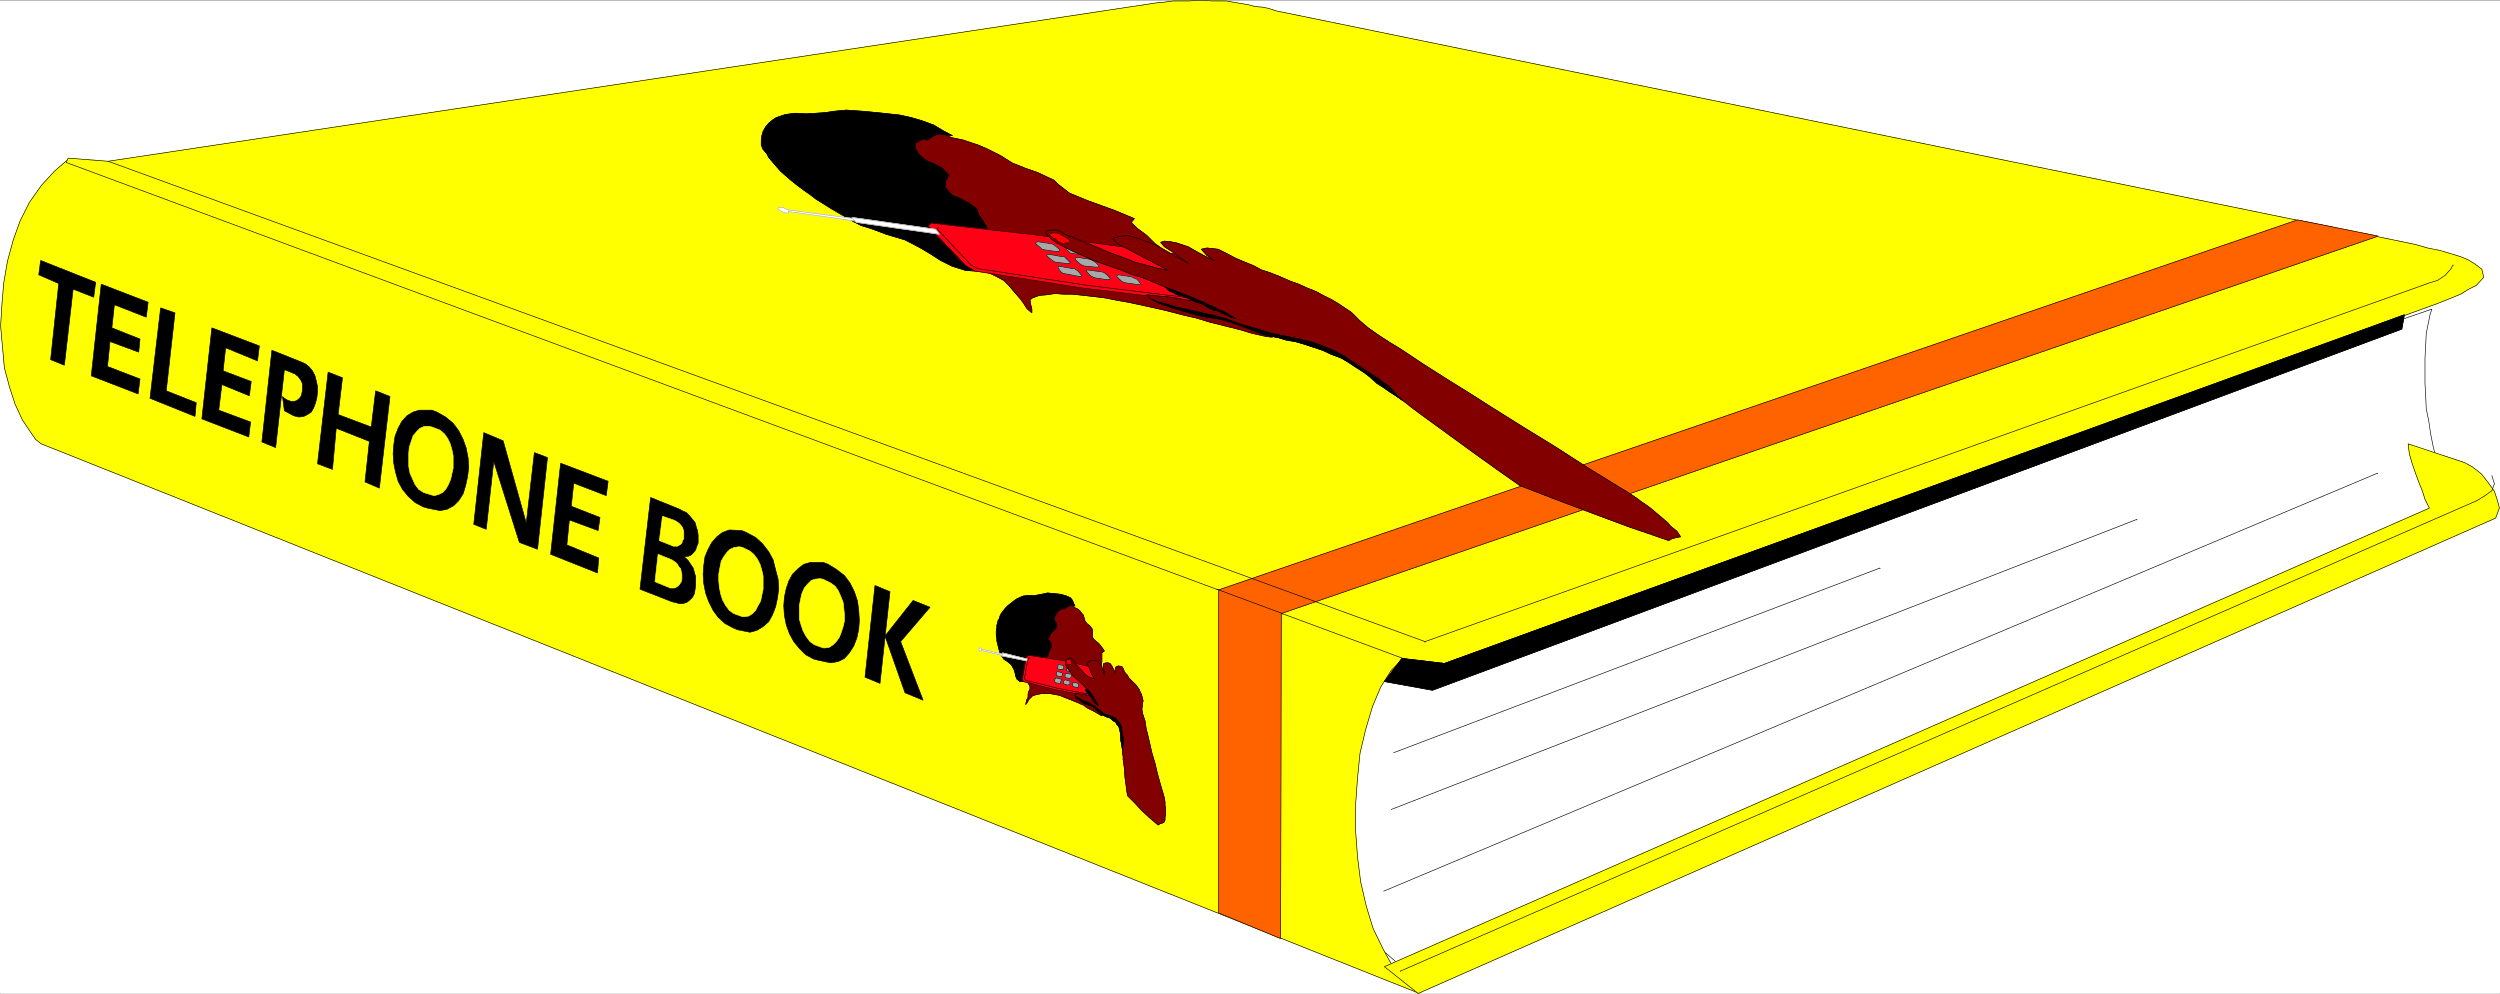<svg width="3996.021" height="1588.414" viewBox="0 0 2997.016 1191.31" xmlns="http://www.w3.org/2000/svg"><rect x="0" y="0" width="2997.016" height="1191.31" fill="#333333" stroke="none"/><defs><clipPath id="a"><path d="M0 0h2997v1189.453H0Zm0 0"/></clipPath></defs><path style="fill:#fff;fill-opacity:1;fill-rule:nonzero;stroke:none" d="M0 1189.453h2997.016V-1.14H0Zm0 0" transform="translate(0 1.512)"/><g clip-path="url(#a)" transform="translate(0 1.512)"><path style="fill:#fff;fill-opacity:1;fill-rule:evenodd;stroke:#fff;stroke-width:.19;stroke-linecap:square;stroke-linejoin:bevel;stroke-miterlimit:10;stroke-opacity:1" d="M.19.5h766.12V305H.19Zm0 0" transform="matrix(3.91 0 0 -3.91 0 1191.41)"/></g><path style="fill:#fff;fill-opacity:1;fill-rule:evenodd;stroke:#fff;stroke-width:.19;stroke-linecap:square;stroke-linejoin:bevel;stroke-miterlimit:10;stroke-opacity:1" d="m435.76 103.79 309.85 106.53-.57-1.72-1.15-5.74-.19-3.82-.2-3.83v-7.65l.2-3.82.19-4.02.76-3.64.58-4.01.77-3.83.95-3.82 1.35-4.02 1.15-3.63 1.15-3.83 1.72-3.63L430.77 7.77l-75.11 65.41Zm0 0" transform="matrix(3.91 0 0 -3.91 0 1192.922)"/><path style="fill:none;stroke:#000;stroke-width:.19;stroke-linecap:square;stroke-linejoin:bevel;stroke-miterlimit:10;stroke-opacity:1" d="m435.76 103.79 309.85 106.53-.57-1.72-1.15-5.74-.19-3.82-.2-3.83v-7.65l.2-3.82.19-4.02.76-3.64.58-4.01.77-3.83.95-3.82 1.35-4.02 1.15-3.63 1.15-3.83 1.72-3.63L430.77 7.77l-75.11 65.41Zm0 0" transform="matrix(3.91 0 0 -3.91 0 1192.922)"/><path style="fill:#ff0;fill-opacity:1;fill-rule:evenodd;stroke:#ff0;stroke-width:.19;stroke-linecap:square;stroke-linejoin:bevel;stroke-miterlimit:10;stroke-opacity:1" d="m20.89 256.23 409.5-152.44-1.72-2.11-2.11-2.1-3.26-5.17-2.49-5.93-2.11-7.07-1.72-7.27-.77-7.65-.58-8.04v-8.22l.58-7.84.96-7.65 1.72-7.46 2.11-6.89 3.07-6.31 3.06-5.55 3.45-4.4 4.6-3.63L12.65 169.01l-1.73 1.34-4.02 5.93-2.3 4.97-1.73 5.35-1.53 5.74-.57 6.31-.58 6.51.38 6.31.58 6.89 1.15 6.69 1.72 6.31 2.11 5.93 2.88 5.74 3.64 5.16 4.02 4.4zm0 0" transform="matrix(3.91 0 0 -3.91 0 1192.922)"/><path style="fill:none;stroke:#000;stroke-width:.19;stroke-linecap:square;stroke-linejoin:bevel;stroke-miterlimit:10;stroke-opacity:1" d="m20.89 256.23 409.5-152.44-1.72-2.11-2.11-2.1-3.26-5.17-2.49-5.93-2.11-7.07-1.72-7.27-.77-7.65-.58-8.04v-8.22l.58-7.84.96-7.65 1.72-7.46 2.11-6.89 3.07-6.31 3.06-5.55 3.45-4.4 4.6-3.63L12.65 169.01l-1.73 1.34-4.02 5.93-2.3 4.97-1.73 5.35-1.53 5.74-.57 6.31-.58 6.51.38 6.31.58 6.89 1.15 6.69 1.72 6.31 2.11 5.93 2.88 5.74 3.64 5.16 4.02 4.4zm0 0" transform="matrix(3.91 0 0 -3.91 0 1192.922)"/><path style="fill:#ff0;fill-opacity:1;fill-rule:evenodd;stroke:#ff0;stroke-width:.19;stroke-linecap:square;stroke-linejoin:bevel;stroke-miterlimit:10;stroke-opacity:1" d="m20.89 256.61 12.26-.96 321.55 48.58 2.3.2 2.68.38h4.98l2.3.19h2.11l2.49-.19h4.41l2.11-.38 2.3-.39 2.3-.38 2.1-.57 2.3-.19 1.92-.39 2.3-.76 348.95-71.54 2.11-.57 1.91-.57 3.83-.77 3.26-.96 3.07-.95 2.3-.96 1.91-1.15 2.3-1.72.58-2.48-2.3-2.49-2.3-1.15-2.49-1.53-3.26-1.34-3.83-1.53-304.49-110.36-12.65 1.53L20.31 255.27Zm0 0" transform="matrix(3.91 0 0 -3.91 0 1192.922)"/><path style="fill:none;stroke:#000;stroke-width:.19;stroke-linecap:square;stroke-linejoin:bevel;stroke-miterlimit:10;stroke-opacity:1" d="m20.89 256.61 12.26-.96 321.55 48.58 2.3.2 2.68.38h4.98l2.3.19h2.11l2.49-.19h4.41l2.11-.38 2.3-.39 2.3-.38 2.1-.57 2.3-.19 1.92-.39 2.3-.76 348.95-71.54 2.11-.57 1.91-.57 3.83-.77 3.26-.96 3.07-.95 2.3-.96 1.91-1.15 2.3-1.72.58-2.48-2.3-2.49-2.3-1.15-2.49-1.53-3.26-1.34-3.83-1.53-304.49-110.36-12.65 1.53L20.31 255.27Zm0 0" transform="matrix(3.91 0 0 -3.91 0 1192.922)"/><path style="fill:#ff0;fill-opacity:1;fill-rule:evenodd;stroke:#ff0;stroke-width:.19;stroke-linecap:square;stroke-linejoin:bevel;stroke-miterlimit:10;stroke-opacity:1" d="m434.8.5 330.36 145.75 1.15 3.06-.58 2.29-.95 2.87-1.92 2.68-2.11 2.68-2.68 2.1-2.49 1.34-17.25 5.74.38-3.06.77-2.68.77-2.3.76-2.1.77-2.1.96-2.3.76-2.49 1.35-2.67L424.45 8.72Zm0 0" transform="matrix(3.91 0 0 -3.91 0 1192.922)"/><path style="fill:none;stroke:#000;stroke-width:.19;stroke-linecap:square;stroke-linejoin:bevel;stroke-miterlimit:10;stroke-opacity:1" d="m434.8.5 330.36 145.75 1.15 3.06-.58 2.29-.95 2.87-1.92 2.68-2.11 2.68-2.68 2.1-2.49 1.34-17.25 5.74.38-3.06.77-2.68.77-2.3.76-2.1.77-2.1.96-2.3.76-2.49 1.35-2.67L424.45 8.72Zm2.1 107.88 307.95 109.98 2.49.76 2.3 1.53 1.72 1.91.77 1.34v-.19" transform="matrix(3.91 0 0 -3.91 0 1192.922)"/><path style="fill:none;stroke:#000;stroke-width:.19;stroke-linecap:square;stroke-linejoin:bevel;stroke-miterlimit:10;stroke-opacity:1" d="m764.01 159.25.77-2.48-.77-2.11-2.11-1.53-2.49-1.53L429.43 7.39v-.2" transform="matrix(3.91 0 0 -3.91 0 1192.922)"/><path style="fill:#000;fill-opacity:1;fill-rule:evenodd;stroke:#000;stroke-width:.19;stroke-linecap:square;stroke-linejoin:bevel;stroke-miterlimit:10;stroke-opacity:1" d="m429.81 103.21 13.04-1.53L737.18 208.6l-.77-4.4L439.2 93.46l-14.75 2.67zm0 0" transform="matrix(3.91 0 0 -3.91 0 1192.922)"/><path style="fill:none;stroke:#000;stroke-width:.19;stroke-linecap:square;stroke-linejoin:bevel;stroke-miterlimit:10;stroke-opacity:1" d="m429.81 103.21 13.04-1.53L737.18 208.6l-.77-4.4L439.2 93.46l-14.75 2.67zm-5.55-71.34 304.68 128.15v-.19M426.56 56.92l228.61 88.94v-.19M427.32 74.33l149.09 56.62v-.2" transform="matrix(3.91 0 0 -3.91 0 1192.922)"/><path style="fill:#ff6300;fill-opacity:1;fill-rule:evenodd;stroke:#ff6300;stroke-width:.19;stroke-linecap:square;stroke-linejoin:bevel;stroke-miterlimit:10;stroke-opacity:1" d="M373.67 25.17v99.08l330.74 113.42 24.72-4.97-336.3-115.72-.19-99.65Zm0 0" transform="matrix(3.91 0 0 -3.91 0 1192.922)"/><path style="fill:none;stroke:#000;stroke-width:.19;stroke-linecap:square;stroke-linejoin:bevel;stroke-miterlimit:10;stroke-opacity:1" d="M373.67 25.17v99.08l330.74 113.42 24.72-4.97-336.3-115.72-.19-99.65Zm0 0" transform="matrix(3.91 0 0 -3.91 0 1192.922)"/><path style="fill:none;stroke:#000;stroke-width:.19;stroke-linecap:square;stroke-linejoin:bevel;stroke-miterlimit:10;stroke-opacity:1" d="M33.15 255.65 436.9 108.38v-.2" transform="matrix(3.91 0 0 -3.91 0 1192.922)"/><path style="fill:#000;fill-opacity:1;fill-rule:evenodd;stroke:#000;stroke-width:.19;stroke-linecap:square;stroke-linejoin:bevel;stroke-miterlimit:10;stroke-opacity:1" d="m279.96 121 5.18-2.1-9.01-10.52 6.9-17.98-5.56 2.29-6.13 17.41zm0 0" transform="matrix(3.91 0 0 -3.91 0 1192.922)"/><path style="fill:#000;fill-opacity:1;fill-rule:evenodd;stroke:#000;stroke-width:.19;stroke-linecap:square;stroke-linejoin:bevel;stroke-miterlimit:10;stroke-opacity:1" d="m268.27 125.59 4.6-1.91-3.06-28.12-4.6 1.91zm-15.9 7.08 1.53-.58 2.49-1.53 2.5-1.91 1.72-2.3 1.34-2.67.96-2.87.38-2.87.19-3.06-.19-2.68-.57-2.68-.96-2.48-1.34-2.11-1.53-1.72-1.92-.95-2.3-.39-3.64.77-1.53.38-2.5 1.34-1.91 1.91-1.73 2.11-1.34 2.48-.96 2.68-.57 2.87-.19 2.87.19 2.68.57 2.67.77 2.3 1.15 2.1 1.73 1.72 1.72 1.34 2.11.58zm-24.91 9.75 1.34-.57 2.87-1.53 2.11-1.92 1.92-2.48 1.34-2.49.77-3.06.76-2.87.19-2.87-.38-2.87-.57-2.67-.96-2.49-1.15-2.1-1.73-1.53-1.91-1.15-2.11-.58-3.83.77-1.34.57-2.5 1.34-2.1 1.92-1.54 2.1-1.34 2.68-.96 2.67-.57 2.87-.19 2.87.19 2.68.38 2.68.96 2.29 1.15 2.11 1.53 1.72 1.73 1.34 2.11.76zm-27.98 10.14 9.01-3.64.57-.38 1.34-.57.96-.96.96-1.15.77-.95.38-1.34.38-1.15.2-1.34v-2.48l-.39-.96-.38-1.15-.58-.76-.76-.77-.77-.38-1.53-.19.57-.38.77-.77.77-1.15.76-1.14.39-1.34.38-1.34v-2.68l-.19-1.34-.19-1.15-.58-1.14-.77-.77-.95-.76-1.15-.39h-1.15l-2.3.58-9.78 3.82zm-27.59 10.52 14.56-5.55-.57-4.4-9.97 3.83-.76-7.08 8.81-3.44-.57-4.02-8.82 3.25-.77-7.65 9.78-4.01-.39-4.59-14.37 5.73zm-23.57 9.37 5.94-2.49 7.09-25.24 2.49 21.61 4.02-1.53-3.06-28.12-5.56 2.11-7.86 24.86-2.3-20.85-3.83 1.53zm-15.91 6.89 1.54-.58 2.68-1.53 2.3-1.91 1.72-2.3 1.34-2.67.96-2.68.58-3.06.19-2.87-.38-2.87-.58-2.68-.77-2.48-1.34-2.11-1.53-1.53-2.11-1.15-2.11-.38-3.83.77-1.34.38-2.49 1.34-2.11 1.91-1.72 2.11-1.34 2.48-.77 2.68-.58 2.87-.19 2.87.19 2.68.39 2.67.96 2.49 1.14 2.1 1.54 1.72 1.91 1.15 1.92.58zM100.6 191l4.41-1.72-1.34-11.28 10.16-3.83 1.34 11.1 4.4-1.73-3.25-28.11-4.41 1.91 1.34 12.43-10.16 4.02-1.15-12.62-4.59 1.72zm-35.64 13.58 14.56-5.54-.57-4.59-9.77 4.01-.77-7.07 8.62-3.26-.57-4.39-8.43 3.44-.96-7.84 9.77-3.64-.57-4.59-14.38 5.55zm-15.71 6.12 4.4-1.53-2.68-23.9 9.2-3.64-.38-4.21-13.8 5.55zm-18.21 7.27 14.38-5.54-.58-4.59-9.77 3.82-.77-7.08 8.62-3.44-.38-4.02-8.81 3.26-.77-7.65 9.96-3.83-.57-4.59-14.37 5.55zm-18.58 7.27 16.86-6.69-.58-4.59-6.32 2.48-2.68-23.33-4.22 1.72 2.49 23.33-6.13 2.68zm0 0" transform="matrix(3.91 0 0 -3.91 0 1192.922)"/><path style="fill:none;stroke:#000;stroke-width:.19;stroke-linecap:square;stroke-linejoin:bevel;stroke-miterlimit:10;stroke-opacity:1" d="m373.09 124.44 20.12-7.46v-.19" transform="matrix(3.91 0 0 -3.91 0 1192.922)"/><path style="fill:#ff0;fill-opacity:1;fill-rule:evenodd;stroke:#ff0;stroke-width:.19;stroke-linecap:square;stroke-linejoin:bevel;stroke-miterlimit:10;stroke-opacity:1" d="m252.37 127.5-.96.19-1.53-.19-1.15-.38-1.15-1.15-.96-1.15-.77-1.72-.38-1.72-.38-1.91v-4.21l.57-1.91.58-1.72.96-1.72 1.15-1.53 1.34-.96 2.68-.96h.77l1.15.19 1.15.77.95.96.96 1.33.58 1.53.57 1.73.39 1.72v2.1l-.2 1.91-.19 1.73-.76 1.91-.77 1.72-.96 1.34-1.34.95zm-24.72 9.76-.96.19-1.53-.19-1.34-.58-.96-.95-.96-1.34-.76-1.34-.39-1.91-.38-2.11v-1.91l.19-2.1.38-1.92.58-1.91.96-1.72 1.15-1.53 1.34-.96 2.68-.95h.58l1.34.19 1.15.76.95.96.77 1.53.77 1.34.38 1.91.38 1.72v4.02l-.38 1.72-.57 1.91-.77 1.53-1.15 1.53-1.15.96zm-95.24 36.91-.76.19h-1.54l-1.34-.57-.96-.96-1.15-1.34-.57-1.72-.58-1.72-.19-1.91v-4.02l.39-2.1.76-1.72.77-1.72 1.15-1.53 1.53-.96 2.49-.77.77-.19 1.34.39 1.15.57.96.96.77 1.33.76 1.73.38 1.72.39 1.72v3.82l-.39 1.92-.57 1.91-.77 1.53-.95 1.34-1.35 1.15zm0 0" transform="matrix(3.91 0 0 -3.91 0 1192.922)"/><path style="fill:#000;fill-opacity:1;fill-rule:evenodd;stroke:#000;stroke-width:.19;stroke-linecap:square;stroke-linejoin:bevel;stroke-miterlimit:10;stroke-opacity:1" d="m83.36 197.7 9.58-3.83.76-.38 1.15-.96.96-1.14.77-1.53.38-1.53.39-1.73v-1.72l-.2-1.72-.38-1.53-.57-1.53-.77-1.34-1.15-.76-1.15-.58-1.53-.19-1.54.38-2.87 1.54-.58 4.39.58-.57.96-.57 1.15-.39h.76l.77.2.58.38.57.57.38.58.19.76.2.96v1.91l-.39.96-.38.57-.57.76-.96.77-3.26 1.34-2.68-23.91-4.22 1.72zm0 0" transform="matrix(3.91 0 0 -3.91 0 1192.922)"/><path style="fill:#ff0;fill-opacity:1;fill-rule:evenodd;stroke:#ff0;stroke-width:.19;stroke-linecap:square;stroke-linejoin:bevel;stroke-miterlimit:10;stroke-opacity:1" d="m200.82 126.74 4.22-1.72.38-.2h1.53l.58.39.57.38.39.57.38.58.19.76v1.53l-.19.77-.19.95-.58.58-.38.76-.57.58-1.15.76-4.22 1.72zm1.34 12.62 3.84-1.53.38-.19h1.34l.38.19.58.38.38.39.19.76.39.57v2.11l-.19.76-.2.58-.57.76-.58.58-1.15.76-3.83 1.34zm0 0" transform="matrix(3.91 0 0 -3.91 0 1192.922)"/><path style="fill:#820000;fill-opacity:1;fill-rule:evenodd;stroke:#820000;stroke-width:.19;stroke-linecap:square;stroke-linejoin:bevel;stroke-miterlimit:10;stroke-opacity:1" d="m329.21 118.9.96-.39.57-.38.39-.38.57-.77.39-.38.19-.57.38-1.34.58-.77.95-.76.58-.77.19-.38v-2.3l.38-.57.58-.57.96-.77.76-.95.58-.77.38-.57-.77-.58v-2.87l-.19-.57v-1.15l.19-1.91-.19-1.91-.57-1.92-1.34-1.14-.96-.19-1.34-.39h-2.3l-.19-.57.57-1.34 1.34-.96 1.15-.76 1.15-.38.77-.58.77-.95.76-.96.58-.77-.58.2-.96.57-.95.57-.77.39-1.53.76-.96.77-.96.38-.77.38-.96.38-.95.39-.96.38-.96.38-.96.38-.96.39-1.15.19-.95.19-1.15.19h-1.92l-.96-.19-.96-.19-1.15-.38-.38-.39-.77-.76-.38-.77-.57-.76.19.76.19.77.38.76v.96l.19.76.39.77v.76l-.39.77-.57.76-.77.39-.19.76v.58l8.24 24.29 6.52-2.3zm0 0" transform="matrix(3.91 0 0 -3.91 0 1192.922)"/><path style="fill:none;stroke:#000;stroke-width:.19;stroke-linecap:square;stroke-linejoin:bevel;stroke-miterlimit:10;stroke-opacity:1" d="m329.21 118.9.96-.39.57-.38.39-.38.57-.77.39-.38.19-.57.38-1.34.58-.77.95-.76.58-.77.19-.38v-2.3l.38-.57.58-.57.96-.77.76-.95.58-.77.38-.57-.77-.58v-2.87l-.19-.57v-1.15l.19-1.91-.19-1.91-.57-1.92-1.34-1.14-.96-.19-1.34-.39h-2.3l-.19-.57.57-1.34 1.34-.96 1.15-.76 1.15-.38.77-.58.77-.95.76-.96.58-.77-.58.2-.96.57-.95.57-.77.39-1.53.76-.96.77-.96.38-.77.38-.96.38-.95.39-.96.38-.96.38-.96.38-.96.39-1.15.19-.95.19-1.15.19h-1.92l-.96-.19-.96-.19-1.15-.38-.38-.39-.77-.76-.38-.77-.57-.76.19.76.19.77.38.76v.96l.19.76.39.77v.76l-.39.77-.57.76-.77.39-.19.76v.58l8.24 24.29 6.52-2.3zm0 0" transform="matrix(3.91 0 0 -3.91 0 1192.922)"/><path style="fill:#000;fill-opacity:1;fill-rule:evenodd;stroke:#000;stroke-width:.19;stroke-linecap:square;stroke-linejoin:bevel;stroke-miterlimit:10;stroke-opacity:1" d="m329.59 119.28-.38.76-.38.96-.58.76-.76.39-.96.38-1.53.38-3.84.38-1.72-.38-.96-.19-1.15-.19h-2.11l-1.53-.19-1.34-.58-.77-.38-.76-.57-.96-.77-.77-.57-.77-.77-.76-.95-.58-.77-.38-.76-.19-.77-.38-.57-.2-.77-.19-.76v-.77l-.19-.76v-1.53l.19-.96v-.76l.19-.77.2-.76.19-.77.19-.76.19-.58.38-.76.39-.58.38-.57.57-.38.58-.38 1.15-.96.77-1.34.38-1.15.19-.95.38-.96.96-.77h.96l1.53.2 1.15.38.77.38.38.96.58.57.57.96.39.76.57.96.38.76.58.77.38.76.39.96.38 1.15.57.95v.96l-.38.77-.57.57.38 1.34.96 1.15 1.15 1.14.19 1.15-.39.57-.38.58v.96l.58 1.14.57.77.96.57.57.38.2-.38 1.15.77.95.38zm0 0" transform="matrix(3.91 0 0 -3.91 0 1192.922)"/><path style="fill:none;stroke:#000;stroke-width:.19;stroke-linecap:square;stroke-linejoin:bevel;stroke-miterlimit:10;stroke-opacity:1" d="m329.59 119.28-.38.76-.38.96-.58.76-.76.39-.96.38-1.53.38-3.84.38-1.72-.38-.96-.19-1.15-.19h-2.11l-1.53-.19-1.34-.58-.77-.38-.76-.57-.96-.77-.77-.57-.77-.77-.76-.95-.58-.77-.38-.76-.19-.77-.38-.57-.2-.77-.19-.76v-.77l-.19-.76v-1.53l.19-.96v-.76l.19-.77.2-.76.19-.77.19-.76.19-.58.38-.76.39-.58.38-.57.57-.38.58-.38 1.15-.96.77-1.34.38-1.15.19-.95.38-.96.96-.77h.96l1.53.2 1.15.38.77.38.38.96.58.57.57.96.39.76.57.96.38.76.58.77.38.76.39.96.38 1.15.57.95v.96l-.38.77-.57.57.38 1.34.96 1.15 1.15 1.14.19 1.15-.39.57-.38.58v.96l.58 1.14.57.77.96.57.57.38.2-.38 1.15.77.95.38zm0 0" transform="matrix(3.91 0 0 -3.91 0 1192.922)"/><path style="fill:#ff0014;fill-opacity:1;fill-rule:evenodd;stroke:#ff0014;stroke-width:.19;stroke-linecap:square;stroke-linejoin:bevel;stroke-miterlimit:10;stroke-opacity:1" d="m341.67 99-16.1 3.64-7.66 1.15-2.5.38-.76-.58-1.15-6.5.19-.96 9.77-2.48 16.1-3.06zm0 0" transform="matrix(3.91 0 0 -3.91 0 1192.922)"/><path style="fill:none;stroke:#000;stroke-width:.19;stroke-linecap:square;stroke-linejoin:bevel;stroke-miterlimit:10;stroke-opacity:1" d="m341.67 99-16.1 3.64-7.66 1.15-2.5.38-.76-.58-1.15-6.5.19-.96 9.77-2.48 16.1-3.06zm0 0" transform="matrix(3.91 0 0 -3.91 0 1192.922)"/><path style="fill:#fff;fill-opacity:1;fill-rule:evenodd;stroke:#fff;stroke-width:.19;stroke-linecap:square;stroke-linejoin:bevel;stroke-miterlimit:10;stroke-opacity:1" d="m300.85 106.08 6.52-1.53-.2-.38-6.51 1.53zm0 0" transform="matrix(3.91 0 0 -3.91 0 1192.922)"/><path style="fill:none;stroke:#a8a8a8;stroke-width:.19;stroke-linecap:square;stroke-linejoin:bevel;stroke-miterlimit:10;stroke-opacity:1" d="m300.85 106.08 6.52-1.53-.2-.38-6.51 1.53zm0 0" transform="matrix(3.91 0 0 -3.91 0 1192.922)"/><path style="fill:#fff;fill-opacity:1;fill-rule:evenodd;stroke:#fff;stroke-width:.19;stroke-linecap:square;stroke-linejoin:bevel;stroke-miterlimit:10;stroke-opacity:1" d="m307.37 104.93 7.66-1.91-.19-.57-7.67 1.53zm0 0" transform="matrix(3.91 0 0 -3.91 0 1192.922)"/><path style="fill:none;stroke:#a8a8a8;stroke-width:.19;stroke-linecap:square;stroke-linejoin:bevel;stroke-miterlimit:10;stroke-opacity:1" d="m307.37 104.93 7.66-1.91-.19-.57-7.67 1.53zm0 0" transform="matrix(3.91 0 0 -3.91 0 1192.922)"/><path style="fill:#fff;fill-opacity:1;fill-rule:evenodd;stroke:#fff;stroke-width:.19;stroke-linecap:square;stroke-linejoin:bevel;stroke-miterlimit:10;stroke-opacity:1" d="M300.66 106.46h-.19l-.39-.38v-.19l.2-.38h.57l.19.19v.19l-.19.38zm0 0" transform="matrix(3.91 0 0 -3.91 0 1192.922)"/><path style="fill:none;stroke:#a8a8a8;stroke-width:.19;stroke-linecap:square;stroke-linejoin:bevel;stroke-miterlimit:10;stroke-opacity:1" d="M300.66 106.46h-.19l-.39-.38v-.19l.2-.38h.57l.19.19v.19l-.19.38zm0 0" transform="matrix(3.91 0 0 -3.91 0 1192.922)"/><path style="fill:none;stroke:#000;stroke-width:.19;stroke-linecap:square;stroke-linejoin:bevel;stroke-miterlimit:10;stroke-opacity:1" d="m315.8 103.4-.58-.19-1.15-6.12.39-.57 9.96-2.49 10.35-1.91v-.19" transform="matrix(3.91 0 0 -3.91 0 1192.922)"/><path style="fill:#a8a8a8;fill-opacity:1;fill-rule:evenodd;stroke:#a8a8a8;stroke-width:.19;stroke-linecap:square;stroke-linejoin:bevel;stroke-miterlimit:10;stroke-opacity:1" d="m324.42 101.11-.19-.77v-.19l.19-.19 1.34-.19h.19l.2.38v.77l-.2.19-1.15.19h-.38zm0 0" transform="matrix(3.91 0 0 -3.91 0 1192.922)"/><path style="fill:none;stroke:#000;stroke-width:.19;stroke-linecap:square;stroke-linejoin:bevel;stroke-miterlimit:10;stroke-opacity:1" d="m324.42 101.11-.19-.77v-.19l.19-.19 1.34-.19h.19l.2.38v.77l-.2.19-1.15.19h-.38zm0 0" transform="matrix(3.91 0 0 -3.91 0 1192.922)"/><path style="fill:#a8a8a8;fill-opacity:1;fill-rule:evenodd;stroke:#a8a8a8;stroke-width:.19;stroke-linecap:square;stroke-linejoin:bevel;stroke-miterlimit:10;stroke-opacity:1" d="m327.1 100.53-.19-.76v-.19l.19-.19 1.35-.2h.19l.19.39v.76l-.19.19-1.15.19h-.39zm0 0" transform="matrix(3.91 0 0 -3.91 0 1192.922)"/><path style="fill:none;stroke:#000;stroke-width:.19;stroke-linecap:square;stroke-linejoin:bevel;stroke-miterlimit:10;stroke-opacity:1" d="m327.1 100.53-.19-.76v-.19l.19-.19 1.35-.2h.19l.19.39v.76l-.19.19-1.15.19h-.39zm0 0" transform="matrix(3.91 0 0 -3.91 0 1192.922)"/><path style="fill:#a8a8a8;fill-opacity:1;fill-rule:evenodd;stroke:#a8a8a8;stroke-width:.19;stroke-linecap:square;stroke-linejoin:bevel;stroke-miterlimit:10;stroke-opacity:1" d="M323.85 98.81v-.76l.19-.19 1.34-.2.19.2.19.19v.76h-.19l-1.15.38h-.38zm0 0" transform="matrix(3.91 0 0 -3.91 0 1192.922)"/><path style="fill:none;stroke:#000;stroke-width:.19;stroke-linecap:square;stroke-linejoin:bevel;stroke-miterlimit:10;stroke-opacity:1" d="M323.85 98.81v-.76l.19-.19 1.34-.2.19.2.19.19v.76h-.19l-1.15.38h-.38zm0 0" transform="matrix(3.91 0 0 -3.91 0 1192.922)"/><path style="fill:#a8a8a8;fill-opacity:1;fill-rule:evenodd;stroke:#a8a8a8;stroke-width:.19;stroke-linecap:square;stroke-linejoin:bevel;stroke-miterlimit:10;stroke-opacity:1" d="M326.53 98.24v-.77l.19-.19 1.34-.19.19.19.2.19v.77l-.2.19-1.15.19h-.38zm0 0" transform="matrix(3.91 0 0 -3.91 0 1192.922)"/><path style="fill:none;stroke:#000;stroke-width:.19;stroke-linecap:square;stroke-linejoin:bevel;stroke-miterlimit:10;stroke-opacity:1" d="M326.53 98.24v-.77l.19-.19 1.34-.19.19.19.2.19v.77l-.2.19-1.15.19h-.38zm0 0" transform="matrix(3.91 0 0 -3.91 0 1192.922)"/><path style="fill:#a8a8a8;fill-opacity:1;fill-rule:evenodd;stroke:#a8a8a8;stroke-width:.19;stroke-linecap:square;stroke-linejoin:bevel;stroke-miterlimit:10;stroke-opacity:1" d="m323.46 96.9-.19-.57.19-.39.19-.19 1.15-.19h.39v.38l.19.58v.38h-.19l-1.34.38-.2-.19zm0 0" transform="matrix(3.91 0 0 -3.91 0 1192.922)"/><path style="fill:none;stroke:#000;stroke-width:.19;stroke-linecap:square;stroke-linejoin:bevel;stroke-miterlimit:10;stroke-opacity:1" d="m323.46 96.9-.19-.57.19-.39.19-.19 1.15-.19h.39v.38l.19.58v.38h-.19l-1.34.38-.2-.19zm0 0" transform="matrix(3.91 0 0 -3.91 0 1192.922)"/><path style="fill:#a8a8a8;fill-opacity:1;fill-rule:evenodd;stroke:#a8a8a8;stroke-width:.19;stroke-linecap:square;stroke-linejoin:bevel;stroke-miterlimit:10;stroke-opacity:1" d="m326.15 96.33-.2-.58.2-.38h.19l1.15-.38.19.19.38.19v.96h-.38l-1.15.38zm0 0" transform="matrix(3.91 0 0 -3.91 0 1192.922)"/><path style="fill:none;stroke:#000;stroke-width:.19;stroke-linecap:square;stroke-linejoin:bevel;stroke-miterlimit:10;stroke-opacity:1" d="m326.15 96.33-.2-.58.2-.38h.19l1.15-.38.19.19.38.19v.96h-.38l-1.15.38zm0 0" transform="matrix(3.91 0 0 -3.91 0 1192.922)"/><path style="fill:#a8a8a8;fill-opacity:1;fill-rule:evenodd;stroke:#a8a8a8;stroke-width:.19;stroke-linecap:square;stroke-linejoin:bevel;stroke-miterlimit:10;stroke-opacity:1" d="M328.83 95.56v-.76l.19-.2 1.34-.38.19.19.19.19v.96h-.19l-1.15.38-.38-.19zm0 0" transform="matrix(3.91 0 0 -3.91 0 1192.922)"/><path style="fill:none;stroke:#000;stroke-width:.19;stroke-linecap:square;stroke-linejoin:bevel;stroke-miterlimit:10;stroke-opacity:1" d="M328.83 95.56v-.76l.19-.2 1.34-.38.19.19.19.19v.96h-.19l-1.15.38-.38-.19zm0 0" transform="matrix(3.91 0 0 -3.91 0 1192.922)"/><path style="fill:#820000;fill-opacity:1;fill-rule:evenodd;stroke:#820000;stroke-width:.19;stroke-linecap:square;stroke-linejoin:bevel;stroke-miterlimit:10;stroke-opacity:1" d="m345.69 61.13-.38 2.68-.39 2.87-.19 2.87-.38 2.68v.95l-.19.96v1.72l-.19.77v.95l-.19.77v.95l-.39 2.68-1.15 1.72-1.91 1.34-2.3.96-.96.57-1.53 1.53-.77.57-.58.2-.76.19-.77.38-.77.57-.95.58-.77.57-.58.77.2.76.57-.19.58-.19h1.34l1.15-.38 1.34-.19-.58.95-.57.58-.58.76-.76.77-.58.57-1.34 1.34-.77.57-.57.58-.57.76-.39.57-.57.77-.39.57-.38.77v.76l.19.77.58.38.57.19.58-.19.19-.38.38-.57 1.34-1.54.96-.95.77-.96.76-.76.58-.39.96-.38.96-.38-.58 1.15-.77 1.53-.19.76-.38.58-.19.57.19.57.57.39.77.19h.58l.95-.19.96-1.15.38-.58.39-1.53.38-1.14v.76l-.19 1.15-.19.96.19.76.77.19h.57l.58-.19.57-.76.38-.77.2-.57.57-.96-.19.96.19.95.77.39 1.15-.2.38-.57.38-.96.39-.57.57-.57.38-.77.58-.57.57-.58.58-.57.57-.57.39-.58.57-.76.19-.58.39-.76.19-.57.19-.77.19-.76-.19-.77v-.57l-.19-1.15.19-1.34.38-1.15.39-1.15.38-2.48.58-2.3.57-2.48.57-2.49.96-3.25.77-3.25.96-3.45.96-3.25.19-.76.19-1.15v-1.15l.19-.57v-2.3l-.19-.57v-.96l-.38-.76-.58-.19-.57-.19-.58-.39-2.68 2.3-2.3 2.1-2.11 2.3zm0 0" transform="matrix(3.91 0 0 -3.91 0 1192.922)"/><path style="fill:none;stroke:#000;stroke-width:.19;stroke-linecap:square;stroke-linejoin:bevel;stroke-miterlimit:10;stroke-opacity:1" d="m345.69 61.13-.38 2.68-.39 2.87-.19 2.87-.38 2.68v.95l-.19.96v1.72l-.19.77v.95l-.19.77v.95l-.39 2.68-1.15 1.72-1.91 1.34-2.3.96-.96.57-1.53 1.53-.77.57-.58.2-.76.19-.77.38-.77.57-.95.58-.77.57-.58.77.2.76.57-.19.58-.19h1.34l1.15-.38 1.34-.19-.58.95-.57.58-.58.76-.76.77-.58.57-1.34 1.34-.77.57-.57.58-.57.76-.39.57-.57.77-.39.57-.38.77v.76l.19.77.58.38.57.19.58-.19.19-.38.38-.57 1.34-1.54.96-.95.77-.96.76-.76.58-.39.96-.38.96-.38-.58 1.15-.77 1.53-.19.76-.38.58-.19.57.19.57.57.39.77.19h.58l.95-.19.96-1.15.38-.58.39-1.53.38-1.14v.76l-.19 1.15-.19.96.19.76.77.19h.57l.58-.19.57-.76.38-.77.2-.57.57-.96-.19.96.19.95.77.39 1.15-.2.38-.57.38-.96.39-.57.57-.57.38-.77.58-.57.57-.58.58-.57.57-.57.39-.58.57-.76.19-.58.39-.76.19-.57.19-.77.19-.76-.19-.77v-.57l-.19-1.15.19-1.34.38-1.15.39-1.15.38-2.48.58-2.3.57-2.48.57-2.49.96-3.25.77-3.25.96-3.45.96-3.25.19-.76.19-1.15v-1.15l.19-.57v-2.3l-.19-.57v-.96l-.38-.76-.58-.19-.57-.19-.58-.39-2.68 2.3-2.3 2.1-2.11 2.3zm0 0" transform="matrix(3.91 0 0 -3.91 0 1192.922)"/><path style="fill:red;fill-opacity:1;fill-rule:evenodd;stroke:red;stroke-width:.19;stroke-linecap:square;stroke-linejoin:bevel;stroke-miterlimit:10;stroke-opacity:1" d="m326.91 102.64.39.19h.76l.39-.19v-.38l.19-.39-.19-.19-.2-.38h-.57l-.19-.19-.39.19v.57l-.19.39zm0 0" transform="matrix(3.91 0 0 -3.91 0 1192.922)"/><path style="fill:none;stroke:#000;stroke-width:.19;stroke-linecap:square;stroke-linejoin:bevel;stroke-miterlimit:10;stroke-opacity:1" d="m326.91 102.64.39.19h.76l.39-.19v-.38l.19-.39-.19-.19-.2-.38h-.57l-.19-.19-.39.19v.57l-.19.39zm0 0" transform="matrix(3.91 0 0 -3.91 0 1192.922)"/><path style="fill:#000;fill-opacity:1;fill-rule:evenodd;stroke:#000;stroke-width:.19;stroke-linecap:square;stroke-linejoin:bevel;stroke-miterlimit:10;stroke-opacity:1" d="m329.59 91.74.39-.58.96-.76.57-.39.77-.57.96-.38.76-.19.96-.39.58-.38 1.91-1.91.58-.19.57-.39.77-.38.76-.19.58-.38.57-.58.77-.38.38-.76.58-.58.19-.76.19-.77.19-.95v-1.72l.2-.77.19-.76v-.58l.19-.96v.96l.19.77.19.76v.58l-.19.76-.19.96-.19 1.14-.19.96-.2.96-.57.76-.58.77-.57.57-.96.38-.57.19-.39.2-.57.19-.77.19-.57.38-.39.38-.76.58-.77.57-.57.57-.77.39-.96.57-.77.38-.76.2-.77.38-.57.38-.77.38zm0 0" transform="matrix(3.91 0 0 -3.91 0 1192.922)"/><path style="fill:none;stroke:#000;stroke-width:.19;stroke-linecap:square;stroke-linejoin:bevel;stroke-miterlimit:10;stroke-opacity:1" d="m329.59 91.74.39-.58.96-.76.57-.39.77-.57.96-.38.76-.19.96-.39.58-.38 1.91-1.91.58-.19.57-.39.77-.38.76-.19.58-.38.57-.58.77-.38.38-.76.58-.58.19-.76.19-.77.19-.95v-1.72l.2-.77.19-.76v-.58l.19-.96v.96l.19.77.19.76v.58l-.19.76-.19.96-.19 1.14-.19.96-.2.96-.57.76-.58.77-.57.57-.96.38-.57.19-.39.2-.57.19-.77.19-.57.38-.39.38-.76.58-.77.57-.57.57-.77.39-.96.57-.77.38-.76.2-.77.38-.57.38-.77.38zm0 0" transform="matrix(3.91 0 0 -3.91 0 1192.922)"/><path style="fill:#000;fill-opacity:1;fill-rule:evenodd;stroke:#000;stroke-width:.19;stroke-linecap:square;stroke-linejoin:bevel;stroke-miterlimit:10;stroke-opacity:1" d="m333.04 94.03 1.15-1.15.39-.57.38-.57.19-.2.19-.38.2-.38.19-.19.19-.38.19-.2v-.38l.38-.38v-.19l.2-.19-.58.19v.19l-.38.38-.19.38-.2.2-.19.19-.19.38-.19.38-.38.38-.2.39-.38.38-.19.38-.38.19.19-.38-.19.38-.39.39zm0 0" transform="matrix(3.91 0 0 -3.91 0 1192.922)"/><path style="fill:none;stroke:#000;stroke-width:.19;stroke-linecap:square;stroke-linejoin:bevel;stroke-miterlimit:10;stroke-opacity:1" d="m333.04 94.03 1.15-1.15.39-.57.38-.57.19-.2.19-.38.2-.38.19-.19.19-.38.19-.2v-.38l.38-.38v-.19l.2-.19-.58.19v.19l-.38.38-.19.38-.2.2-.19.19-.19.38-.19.38-.38.38-.2.39-.38.38-.19.38-.38.19.19-.38-.19.38-.39.39zm0 0" transform="matrix(3.91 0 0 -3.91 0 1192.922)"/><path style="fill:#820000;fill-opacity:1;fill-rule:evenodd;stroke:#820000;stroke-width:.19;stroke-linecap:square;stroke-linejoin:bevel;stroke-miterlimit:10;stroke-opacity:1" d="m291.65 262.92 3.64-.76 2.3-.77 2.3-.76 2.69-1.15 2.3-1.15 1.91-.96 3.64-2.29 3.83-1.53 3.84-1.34 3.26-1.53 1.72-.77 1.34-1.33 3.45-2.68 2.3-.96 3.26-1.34 4.21-1.53 4.22-1.53 3.64-1.53 2.3-.95-.96-1.15 1.92-1.91 1.34-.96 1.53-1.15 1.34-1.34 1.15-1.14 1.34-.96 1.15-1.15 4.22-3.25 3.83-3.63 2.69-3.45-.96-2.1-2.3-.38-3.07-.39-3.45.19-3.06-.19.95-1.14 4.41-2.3 5.56-1.72 5.17-1.34 4.03-.96 3.45-1.14 4.4-1.72 4.22-1.73 3.45-1.34-1.92.2-4.21.95-3.84 1.15-3.06.77-6.13 1.53-4.41 1.33-3.45.77-2.88.76-3.83.96-3.45.77-3.45.76-3.64.77-3.25.57-3.84.76-3.25.39-3.26.38-3.64.38h-2.69l-2.49.19-2.49-.38-2.3-.19-2.11-.77-.76-.57.19-1.34.38-1.53v-1.15l-1.53 1.34-.96 1.53-.96 1.34-1.34 1.53-1.15 1.34-1.15 1.34-1.53 1.53-2.49 1.34-3.26 1.53-3.07.57-2.1 1.53-1.54 1.15-31.04 43.99 23.57-4.4zm0 0" transform="matrix(3.91 0 0 -3.91 0 1192.922)"/><path style="fill:none;stroke:#000;stroke-width:.19;stroke-linecap:square;stroke-linejoin:bevel;stroke-miterlimit:10;stroke-opacity:1" d="m291.65 262.92 3.64-.76 2.3-.77 2.3-.76 2.69-1.15 2.3-1.15 1.91-.96 3.64-2.29 3.83-1.53 3.84-1.34 3.26-1.53 1.72-.77 1.34-1.33 3.45-2.68 2.3-.96 3.26-1.34 4.21-1.53 4.22-1.53 3.64-1.53 2.3-.95-.96-1.15 1.92-1.91 1.34-.96 1.53-1.15 1.34-1.34 1.15-1.14 1.34-.96 1.15-1.15 4.22-3.25 3.83-3.63 2.69-3.45-.96-2.1-2.3-.38-3.07-.39-3.45.19-3.06-.19.95-1.14 4.41-2.3 5.56-1.72 5.17-1.34 4.03-.96 3.45-1.14 4.4-1.72 4.22-1.73 3.45-1.34-1.92.2-4.21.95-3.84 1.15-3.06.77-6.13 1.53-4.41 1.33-3.45.77-2.88.76-3.83.96-3.45.77-3.45.76-3.64.77-3.25.57-3.84.76-3.25.39-3.26.38-3.64.38h-2.69l-2.49.19-2.49-.38-2.3-.19-2.11-.77-.76-.57.19-1.34.38-1.53v-1.15l-1.53 1.34-.96 1.53-.96 1.34-1.34 1.53-1.15 1.34-1.15 1.34-1.53 1.53-2.49 1.34-3.26 1.53-3.07.57-2.1 1.53-1.54 1.15-31.04 43.99 23.57-4.4zm0 0" transform="matrix(3.91 0 0 -3.91 0 1192.922)"/><path style="fill:#000;fill-opacity:1;fill-rule:evenodd;stroke:#000;stroke-width:.19;stroke-linecap:square;stroke-linejoin:bevel;stroke-miterlimit:10;stroke-opacity:1" d="m292.04 263.49-2.88 1.53-2.87 1.73-3.64 1.34-3.26.95-3.45.77-5.17.57-5.75.57-5.56.39-4.02-.39-2.3-.38-2.88-.19-3.06-.19-3.26.19-3.07-.38-2.87-.96-1.15-.76-1.15-.96-.96-1.15-.77-1.34-.38-1.34-.19-1.53v-1.33l.57-1.34 1.15-1.34.58-1.15 1.15-1.34 1.15-1.34 1.34-1.53 1.53-1.34 1.54-1.34 1.91-1.53 2.3-1.72 1.92-1.34 1.72-1.33 2.49-1.53 2.11-1.34 2.3-1.34 4.6-2.68 2.3-1.15 2.49-.76 2.68-.96 2.49-.96 5.75-1.72 4.41-2.29 3.26-1.92 3.26-2.1 3.44-1.72 4.22-1.34 2.87-.19 3.26.19 2.3.77 1.34.76-.38 1.53-.19 1.34-.58 1.53-.38 1.34-.57 1.53-.2 1.53-.38 1.34-.77 1.72-.95 1.72-1.35 1.91-.57 1.72-2.11 1.73-2.87 1.53-2.69 1.14-2.1 2.3.19 2.1.96 1.72-2.3 2.3-2.3 1.15-2.3.95-2.11 1.73-1.34 2.1.19 1.53 1.53.96.96.38 1.15-.38 1.53 1.14 1.92.77zm0 0" transform="matrix(3.91 0 0 -3.91 0 1192.922)"/><path style="fill:none;stroke:#000;stroke-width:.19;stroke-linecap:square;stroke-linejoin:bevel;stroke-miterlimit:10;stroke-opacity:1" d="m292.04 263.49-2.88 1.53-2.87 1.73-3.64 1.34-3.26.95-3.45.77-5.17.57-5.75.57-5.56.39-4.02-.39-2.3-.38-2.88-.19-3.06-.19-3.26.19-3.07-.38-2.87-.96-1.15-.76-1.15-.96-.96-1.15-.77-1.34-.38-1.34-.19-1.53v-1.33l.57-1.34 1.15-1.34.58-1.15 1.15-1.34 1.15-1.34 1.34-1.53 1.53-1.34 1.54-1.34 1.91-1.53 2.3-1.72 1.92-1.34 1.72-1.33 2.49-1.53 2.11-1.34 2.3-1.34 4.6-2.68 2.3-1.15 2.49-.76 2.68-.96 2.49-.96 5.75-1.72 4.41-2.29 3.26-1.92 3.26-2.1 3.44-1.72 4.22-1.34 2.87-.19 3.26.19 2.3.77 1.34.76-.38 1.53-.19 1.34-.58 1.53-.38 1.34-.57 1.53-.2 1.53-.38 1.34-.77 1.72-.95 1.72-1.35 1.91-.57 1.72-2.11 1.73-2.87 1.53-2.69 1.14-2.1 2.3.19 2.1.96 1.72-2.3 2.3-2.3 1.15-2.3.95-2.11 1.73-1.34 2.1.19 1.53 1.53.96.96.38 1.15-.38 1.53 1.14 1.92.77zm0 0" transform="matrix(3.91 0 0 -3.91 0 1192.922)"/><path style="fill:#ff0014;fill-opacity:1;fill-rule:evenodd;stroke:#ff0014;stroke-width:.19;stroke-linecap:square;stroke-linejoin:bevel;stroke-miterlimit:10;stroke-opacity:1" d="m370.41 225.81-52.89 7.27-23.95 2.68-8.05.96-.96-.96 11.5-12.05 2.87-1.72 32.58-5.16 51.93-6.32zm0 0" transform="matrix(3.91 0 0 -3.91 0 1192.922)"/><path style="fill:none;stroke:#000;stroke-width:.19;stroke-linecap:square;stroke-linejoin:bevel;stroke-miterlimit:10;stroke-opacity:1" d="m370.41 225.81-52.89 7.27-23.95 2.68-8.05.96-.96-.96 11.5-12.05 2.87-1.72 32.58-5.16 51.93-6.32zm0 0" transform="matrix(3.91 0 0 -3.91 0 1192.922)"/><path style="fill:#fff;fill-opacity:1;fill-rule:evenodd;stroke:#fff;stroke-width:.19;stroke-linecap:square;stroke-linejoin:bevel;stroke-miterlimit:10;stroke-opacity:1" d="m240.3 240.92 21.65-2.86.58-.77-21.66 3.06zm0 0" transform="matrix(3.91 0 0 -3.91 0 1192.922)"/><path style="fill:none;stroke:#a8a8a8;stroke-width:.19;stroke-linecap:square;stroke-linejoin:bevel;stroke-miterlimit:10;stroke-opacity:1" d="m240.3 240.92 21.65-2.86.58-.77-21.66 3.06zm0 0" transform="matrix(3.91 0 0 -3.91 0 1192.922)"/><path style="fill:#fff;fill-opacity:1;fill-rule:evenodd;stroke:#fff;stroke-width:.19;stroke-linecap:square;stroke-linejoin:bevel;stroke-miterlimit:10;stroke-opacity:1" d="m261.18 238.44 25.68-3.64 1.15-1.53-25.48 3.64zm0 0" transform="matrix(3.91 0 0 -3.91 0 1192.922)"/><path style="fill:none;stroke:#a8a8a8;stroke-width:.19;stroke-linecap:square;stroke-linejoin:bevel;stroke-miterlimit:10;stroke-opacity:1" d="m261.18 238.44 25.68-3.64 1.15-1.53-25.48 3.64zm0 0" transform="matrix(3.91 0 0 -3.91 0 1192.922)"/><path style="fill:#fff;fill-opacity:1;fill-rule:evenodd;stroke:#fff;stroke-width:.19;stroke-linecap:square;stroke-linejoin:bevel;stroke-miterlimit:10;stroke-opacity:1" d="M239.53 241.5h-.77l-.38-.38.77-.58 1.15-.57.76-.19h.77v.57l-.19.38-1.53.77zm0 0" transform="matrix(3.91 0 0 -3.91 0 1192.922)"/><path style="fill:none;stroke:#a8a8a8;stroke-width:.19;stroke-linecap:square;stroke-linejoin:bevel;stroke-miterlimit:10;stroke-opacity:1" d="M239.53 241.5h-.77l-.38-.38.77-.58 1.15-.57.76-.19h.77v.57l-.19.38-1.53.77zm0 0" transform="matrix(3.91 0 0 -3.91 0 1192.922)"/><path style="fill:none;stroke:#000;stroke-width:.19;stroke-linecap:square;stroke-linejoin:bevel;stroke-miterlimit:10;stroke-opacity:1" d="m287.82 235.38-.57-.38 10.34-11.1 2.11-1.15 33.73-5.16 32.96-4.02v-.19" transform="matrix(3.91 0 0 -3.91 0 1192.922)"/><path style="fill:#a8a8a8;fill-opacity:1;fill-rule:evenodd;stroke:#a8a8a8;stroke-width:.19;stroke-linecap:square;stroke-linejoin:bevel;stroke-miterlimit:10;stroke-opacity:1" d="m317.52 230.41 1.34-1.15.58-.58.77-.19 4.02-.57.57.19v.57l-1.15.96-.76.57-.77.2-3.83.57-.77-.19zm0 0" transform="matrix(3.91 0 0 -3.91 0 1192.922)"/><path style="fill:none;stroke:#000;stroke-width:.19;stroke-linecap:square;stroke-linejoin:bevel;stroke-miterlimit:10;stroke-opacity:1" d="m317.52 230.41 1.34-1.15.58-.58.77-.19 4.02-.57.57.19v.57l-1.15.96-.76.57-.77.2-3.83.57-.77-.19zm0 0" transform="matrix(3.91 0 0 -3.91 0 1192.922)"/><path style="fill:#a8a8a8;fill-opacity:1;fill-rule:evenodd;stroke:#a8a8a8;stroke-width:.19;stroke-linecap:square;stroke-linejoin:bevel;stroke-miterlimit:10;stroke-opacity:1" d="m326.53 229.26.96-1.15.57-.57.96-.2 4.22-.57h.38l-.19.57-.77 1.15-1.15.58-.77.19-3.83.57-.57-.19zm0 0" transform="matrix(3.91 0 0 -3.91 0 1192.922)"/><path style="fill:none;stroke:#000;stroke-width:.19;stroke-linecap:square;stroke-linejoin:bevel;stroke-miterlimit:10;stroke-opacity:1" d="m326.53 229.26.96-1.15.57-.57.96-.2 4.22-.57h.38l-.19.57-.77 1.15-1.15.58-.77.19-3.83.57-.57-.19zm0 0" transform="matrix(3.91 0 0 -3.91 0 1192.922)"/><path style="fill:#a8a8a8;fill-opacity:1;fill-rule:evenodd;stroke:#a8a8a8;stroke-width:.19;stroke-linecap:square;stroke-linejoin:bevel;stroke-miterlimit:10;stroke-opacity:1" d="m320.97 226.58 1.15-.96.77-.57.76-.38 3.84-.39.76.2-.19.19-1.15 1.14-.57.58h-.58l-4.21.76-.58-.19zm0 0" transform="matrix(3.91 0 0 -3.91 0 1192.922)"/><path style="fill:none;stroke:#000;stroke-width:.19;stroke-linecap:square;stroke-linejoin:bevel;stroke-miterlimit:10;stroke-opacity:1" d="m320.97 226.58 1.15-.96.77-.57.76-.38 3.84-.39.76.2-.19.19-1.15 1.14-.57.58h-.58l-4.21.76-.58-.19zm0 0" transform="matrix(3.91 0 0 -3.91 0 1192.922)"/><path style="fill:#a8a8a8;fill-opacity:1;fill-rule:evenodd;stroke:#a8a8a8;stroke-width:.19;stroke-linecap:square;stroke-linejoin:bevel;stroke-miterlimit:10;stroke-opacity:1" d="m329.79 225.43.95-.95.77-.58.96-.38 3.83-.38.58.19.19.19-1.15 1.15-.96.57-.77.38-3.83.58-.77-.19zm0 0" transform="matrix(3.91 0 0 -3.91 0 1192.922)"/><path style="fill:none;stroke:#000;stroke-width:.19;stroke-linecap:square;stroke-linejoin:bevel;stroke-miterlimit:10;stroke-opacity:1" d="m329.79 225.43.95-.95.77-.58.96-.38 3.83-.38.58.19.19.19-1.15 1.15-.96.57-.77.38-3.83.58-.77-.19zm0 0" transform="matrix(3.91 0 0 -3.91 0 1192.922)"/><path style="fill:#a8a8a8;fill-opacity:1;fill-rule:evenodd;stroke:#a8a8a8;stroke-width:.19;stroke-linecap:square;stroke-linejoin:bevel;stroke-miterlimit:10;stroke-opacity:1" d="m324.42 222.95.77-1.15.76-.58 1.35-.19 3.83-.76.57.19-.38.57-.77.96-1.15.76h-.57l-4.22.77-.19-.19zm0 0" transform="matrix(3.91 0 0 -3.91 0 1192.922)"/><path style="fill:none;stroke:#000;stroke-width:.19;stroke-linecap:square;stroke-linejoin:bevel;stroke-miterlimit:10;stroke-opacity:1" d="m324.42 222.95.77-1.15.76-.58 1.35-.19 3.83-.76.57.19-.38.57-.77.96-1.15.76h-.57l-4.22.77-.19-.19zm0 0" transform="matrix(3.91 0 0 -3.91 0 1192.922)"/><path style="fill:#a8a8a8;fill-opacity:1;fill-rule:evenodd;stroke:#a8a8a8;stroke-width:.19;stroke-linecap:square;stroke-linejoin:bevel;stroke-miterlimit:10;stroke-opacity:1" d="m333.24 221.8.95-1.15.96-.57.58-.19 3.83-.58.77.19v.39l-.96.95-.96.77-.96.19-4.21.57-.2-.19zm0 0" transform="matrix(3.91 0 0 -3.91 0 1192.922)"/><path style="fill:none;stroke:#000;stroke-width:.19;stroke-linecap:square;stroke-linejoin:bevel;stroke-miterlimit:10;stroke-opacity:1" d="m333.24 221.8.95-1.15.96-.57.58-.19 3.83-.58.77.19v.39l-.96.95-.96.77-.96.19-4.21.57-.2-.19zm0 0" transform="matrix(3.91 0 0 -3.91 0 1192.922)"/><path style="fill:#a8a8a8;fill-opacity:1;fill-rule:evenodd;stroke:#a8a8a8;stroke-width:.19;stroke-linecap:square;stroke-linejoin:bevel;stroke-miterlimit:10;stroke-opacity:1" d="m342.43 220.27 1.15-1.15.39-.38 1.15-.38 4.21-.58.39.19v.19l-1.15 1.34-.96.39-.77.38-3.83.57-.58-.19zm0 0" transform="matrix(3.91 0 0 -3.91 0 1192.922)"/><path style="fill:none;stroke:#000;stroke-width:.19;stroke-linecap:square;stroke-linejoin:bevel;stroke-miterlimit:10;stroke-opacity:1" d="m342.43 220.27 1.15-1.15.39-.38 1.15-.38 4.21-.58.39.19v.19l-1.15 1.34-.96.39-.77.38-3.83.57-.58-.19zm0 0" transform="matrix(3.91 0 0 -3.91 0 1192.922)"/><path style="fill:#820000;fill-opacity:1;fill-rule:evenodd;stroke:#820000;stroke-width:.19;stroke-linecap:square;stroke-linejoin:bevel;stroke-miterlimit:10;stroke-opacity:1" d="m466.03 156.19-7.09 4.98-7.47 5.35-7.09 5.17-7.09 5.16-2.11 1.53-2.3 1.72-1.92 1.53-2.1 1.53-2.3 1.72-2.3 1.53-2.11 1.72-1.92 1.53-7.09 4.79-7.47 3.44-8.24 2.49-8.62 1.91-3.45 1.15-3.83 1.53-3.84 1.34-3.83.95-2.11.58-2.68.38-2.87.76-3.26.96-3.64.96-3.64 1.14-3.07 1.53-.96 1.15 1.92-.19 1.53-.19 4.22-.38 4.02-.77 4.03-.38-3.65 1.72-3.25 1.34-3.07 1.15-3.64 1.53-3.26 1.34-3.64 1.14-2.87 1.15-3.26 1.15-3.26 1.15-3.06 1.14-2.5 1.15-3.06 1.34-2.3 1.15-2.49 1.34-1.92 1.34-1.53 1.72.57.76 1.92.19 1.53-.19 1.92-1.15 1.92-.76 7.09-2.87 4.98-2.1 4.21-1.53 3.45-1.34 2.88-.77 3.45-.95 3.64-.77-4.6 2.49-4.79 2.48-2.49 1.34-2.69 1.34-1.15.77-1.34 1.34.96.38 1.73.38 1.91.19 2.88-.76 5.17-1.92 2.3-1.14 4.98-2.87 3.45-1.92-2.3 1.53-2.49 1.92-2.68 1.72-1.15 1.34 1.15.38 1.91-.19 1.92-.38 3.45-1.15 2.68-1.53 2.11-1.15 3.45-1.72-2.49 1.72-1.73 1.91 1.73.39 3.45-.39 2.3-1.14 2.87-1.53 2.68-1.15 2.88-1.15 2.49-1.34 2.87-.95 2.88-1.15 3.06-1.34 2.69-.96 2.49-1.14 2.87-1.15 2.11-1.15 2.68-1.34 1.92-1.15 2.3-1.53 1.72-1.14 1.54-1.53.95-.96 2.69-2.3 3.25-2.29 3.26-2.11 3.45-2.1 6.9-4.59 6.9-4.4 7.09-4.4 6.9-4.4 9.77-6.12 9.96-6.12 9.78-6.31 9.96-6.12 2.49-1.53 2.88-1.91.96-.77 1.72-1.15 1.53-1.14 1.34-1.15 1.15-.96 1.35-1.15 1.15-.95.95-1.15 1.92-1.53 1.15-1.72-1.15-.19-1.53-.39-.96-.57-12.27 4.21-11.3 4.21-11.12 4.2zm0 0" transform="matrix(3.91 0 0 -3.91 0 1192.922)"/><path style="fill:none;stroke:#000;stroke-width:.19;stroke-linecap:square;stroke-linejoin:bevel;stroke-miterlimit:10;stroke-opacity:1" d="m466.03 156.19-7.09 4.98-7.47 5.35-7.09 5.17-7.09 5.16-2.11 1.53-2.3 1.72-1.92 1.53-2.1 1.53-2.3 1.72-2.3 1.53-2.11 1.72-1.92 1.53-7.09 4.79-7.47 3.44-8.24 2.49-8.62 1.91-3.45 1.15-3.83 1.53-3.84 1.34-3.83.95-2.11.58-2.68.38-2.87.76-3.26.96-3.64.96-3.64 1.14-3.07 1.53-.96 1.15 1.92-.19 1.53-.19 4.22-.38 4.02-.77 4.03-.38-3.65 1.72-3.25 1.34-3.07 1.15-3.64 1.53-3.26 1.34-3.64 1.14-2.87 1.15-3.26 1.15-3.26 1.15-3.06 1.14-2.5 1.15-3.06 1.34-2.3 1.15-2.49 1.34-1.92 1.34-1.53 1.72.57.76 1.92.19 1.53-.19 1.92-1.15 1.92-.76 7.09-2.87 4.98-2.1 4.21-1.53 3.45-1.34 2.88-.77 3.45-.95 3.64-.77-4.6 2.49-4.79 2.48-2.49 1.34-2.69 1.34-1.15.77-1.34 1.34.96.38 1.73.38 1.91.19 2.88-.76 5.17-1.92 2.3-1.14 4.98-2.87 3.45-1.92-2.3 1.53-2.49 1.92-2.68 1.72-1.15 1.34 1.15.38 1.91-.19 1.92-.38 3.45-1.15 2.68-1.53 2.11-1.15 3.45-1.72-2.49 1.72-1.73 1.91 1.73.39 3.45-.39 2.3-1.14 2.87-1.53 2.68-1.15 2.88-1.15 2.49-1.34 2.87-.95 2.88-1.15 3.06-1.34 2.69-.96 2.49-1.14 2.87-1.15 2.11-1.15 2.68-1.34 1.92-1.15 2.3-1.53 1.72-1.14 1.54-1.53.95-.96 2.69-2.3 3.25-2.29 3.26-2.11 3.45-2.1 6.9-4.59 6.9-4.4 7.09-4.4 6.9-4.4 9.77-6.12 9.96-6.12 9.78-6.31 9.96-6.12 2.49-1.53 2.88-1.91.96-.77 1.72-1.15 1.53-1.14 1.34-1.15 1.15-.96 1.35-1.15 1.15-.95.95-1.15 1.92-1.53 1.15-1.72-1.15-.19-1.53-.39-.96-.57-12.27 4.21-11.3 4.21-11.12 4.2zm0 0" transform="matrix(3.91 0 0 -3.91 0 1192.922)"/><path style="fill:red;fill-opacity:1;fill-rule:evenodd;stroke:red;stroke-width:.19;stroke-linecap:square;stroke-linejoin:bevel;stroke-miterlimit:10;stroke-opacity:1" d="m321.55 233.08.57.39.58.19h1.34l1.15-.39 1.53-.95.96-.58.38-.57-.19-.38-.38-.19h-.77l-.38-.39-1.15.39-.96.57-.58.57-1.15.58-.57.57zm0 0" transform="matrix(3.91 0 0 -3.91 0 1192.922)"/><path style="fill:none;stroke:#000;stroke-width:.19;stroke-linecap:square;stroke-linejoin:bevel;stroke-miterlimit:10;stroke-opacity:1" d="m321.55 233.08.57.39.58.19h1.34l1.15-.39 1.53-.95.96-.58.38-.57-.19-.38-.38-.19h-.77l-.38-.39-1.15.39-.96.57-.58.57-1.15.58-.57.57zm0 0" transform="matrix(3.91 0 0 -3.91 0 1192.922)"/><path style="fill:#000;fill-opacity:1;fill-rule:evenodd;stroke:#000;stroke-width:.19;stroke-linecap:square;stroke-linejoin:bevel;stroke-miterlimit:10;stroke-opacity:1" d="m352.97 213.38 2.3-1.15 4.03-1.53 2.68-.76 3.26-.96 3.64-.95 2.68-.39 3.26-.57 2.49-.76 3.26-1.15 2.49-.96 3.83-1.53 2.3-.57 2.87-.58 2.5-.76 2.49-.38 2.68-.77 2.87-.96 2.88-.95 2.87-1.34 2.69-.96 2.3-1.34 2.29-1.53 2.69-1.72 1.72-1.34 2.11-1.91 2.11-1.34 1.91-1.34 2.11-1.34 1.92-1.33-1.53 1.33-1.35 1.53-1.34 1.53-1.53.96-1.92 1.53-2.68 1.72-2.87 1.92-2.69 1.72-2.87 1.91-3.07 1.53-3.25 1.34-3.45 1.15-3.07.76-1.92.38-1.91.39-2.11.38-1.92.38-2.68.77-2.3.76-3.45.96-2.49.76-3.64 1.34-3.26.96-3.45.76-3.25.77-2.69.57-2.68.58-2.49.76-2.88.77zm0 0" transform="matrix(3.91 0 0 -3.91 0 1192.922)"/><path style="fill:none;stroke:#000;stroke-width:.19;stroke-linecap:square;stroke-linejoin:bevel;stroke-miterlimit:10;stroke-opacity:1" d="m352.97 213.38 2.3-1.15 4.03-1.53 2.68-.76 3.26-.96 3.64-.95 2.68-.39 3.26-.57 2.49-.76 3.26-1.15 2.49-.96 3.83-1.53 2.3-.57 2.87-.58 2.5-.76 2.49-.38 2.68-.77 2.87-.96 2.88-.95 2.87-1.34 2.69-.96 2.3-1.34 2.29-1.53 2.69-1.72 1.72-1.34 2.11-1.91 2.11-1.34 1.91-1.34 2.11-1.34 1.92-1.33-1.53 1.33-1.35 1.53-1.34 1.53-1.53.96-1.92 1.53-2.68 1.72-2.87 1.92-2.69 1.72-2.87 1.91-3.07 1.53-3.25 1.34-3.45 1.15-3.07.76-1.92.38-1.91.39-2.11.38-1.92.38-2.68.77-2.3.76-3.45.96-2.49.76-3.64 1.34-3.26.96-3.45.76-3.25.77-2.69.57-2.68.58-2.49.76-2.88.77zm0 0" transform="matrix(3.91 0 0 -3.91 0 1192.922)"/><path style="fill:#000;fill-opacity:1;fill-rule:evenodd;stroke:#000;stroke-width:.19;stroke-linecap:square;stroke-linejoin:bevel;stroke-miterlimit:10;stroke-opacity:1" d="m357.38 217.02 5.94-2.3 2.11-.76 2.11-.96 1.53-.57 1.34-.77 1.15-.38 1.15-.58.96-.57 1.15-.38 1.15-.58 1.53-.95.77-.38.57-.39-1.53.39-1.15.57-1.34.57-1.34.77-1.34.19-1.15.57-1.35.77-1.34.76-1.53.39-1.53.76-1.73.77-1.34.57-1.72.38 1.34-.57-1.54.76-1.72.77zm0 0" transform="matrix(3.91 0 0 -3.91 0 1192.922)"/><path style="fill:none;stroke:#000;stroke-width:.19;stroke-linecap:square;stroke-linejoin:bevel;stroke-miterlimit:10;stroke-opacity:1" d="m357.38 217.02 5.94-2.3 2.11-.76 2.11-.96 1.53-.57 1.34-.77 1.15-.38 1.15-.58.96-.57 1.15-.38 1.15-.58 1.53-.95.77-.38.57-.39-1.53.39-1.15.57-1.34.57-1.34.77-1.34.19-1.15.57-1.35.77-1.34.76-1.53.39-1.53.76-1.73.77-1.34.57-1.72.38 1.34-.57-1.54.76-1.72.77zm0 0" transform="matrix(3.91 0 0 -3.91 0 1192.922)"/></svg>
